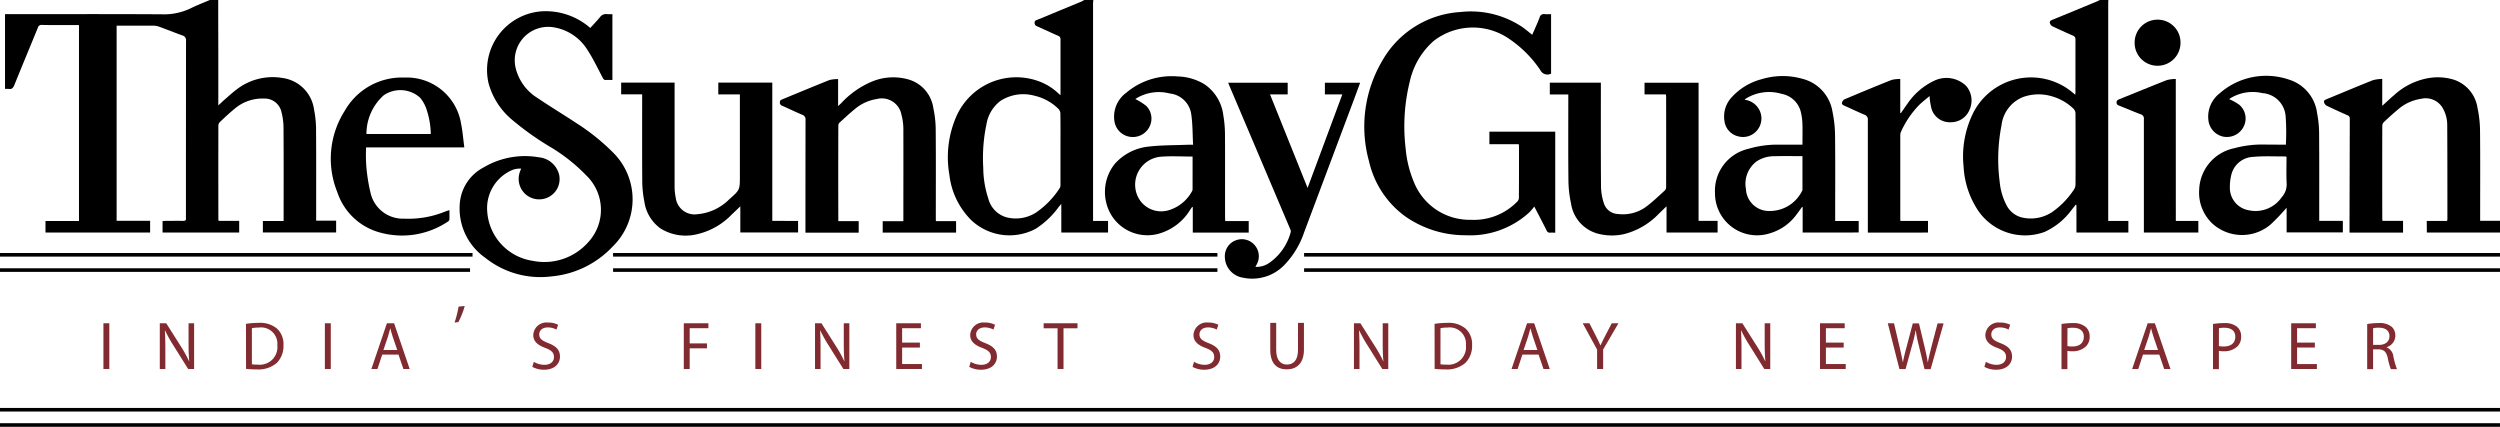 <svg xmlns="http://www.w3.org/2000/svg" width="173.726" height="29.66" viewBox="0 0 173.726 29.66"><defs><style>.a{fill:none;stroke:#000;stroke-miterlimit:10;stroke-width:0.25px;}.b{fill:#812b31;}.c{fill:#732f32;}</style></defs><g transform="translate(1746.613 3639.82)"><g transform="translate(-1746.271 -3639.82)"><path d="M-1731.443-3639.82q0,1.714.006,3.426,0,1.8,0,3.6v.3c.167-.156.292-.277.422-.39.282-.243.557-.5.853-.722a4.087,4.087,0,0,1,3.209-.791,2.555,2.555,0,0,1,2.17,2.2,7.209,7.209,0,0,1,.138,1.331c.015,2.031.007,4.06.007,6.091v.29h1.388v.821h-5.091v-.8h1.442v-.27c0-2.067.008-4.134-.007-6.2a4.54,4.54,0,0,0-.154-1.145,1.189,1.189,0,0,0-1.2-.892,2.97,2.97,0,0,0-2.061.723c-.353.288-.682.6-1.012.914a.355.355,0,0,0-.1.23q-.007,3.257,0,6.516a1.055,1.055,0,0,0,.015.115h1.432v.814h-5.326v-.8c.072,0,.151-.012.228-.012.4,0,.792-.009,1.187,0,.172.006.232-.053.21-.218a1.528,1.528,0,0,1,0-.2q0-6.046.006-12.092a.336.336,0,0,0-.253-.376c-.553-.2-1.1-.42-1.653-.621a1.19,1.19,0,0,0-.393-.057c-.834,0-1.669,0-2.524,0v13.559h2.328v.813h-7.271v-.8h2.327v-13.614h-1.258c-.44,0-.88,0-1.321-.011a.251.251,0,0,0-.277.191c-.544,1.332-1.1,2.658-1.637,3.991-.085.211-.185.3-.4.264a1.561,1.561,0,0,0-.246,0v-5.195c3.624,0,7.247-.012,10.87.01a4.282,4.282,0,0,0,2-.4c.444-.221.91-.4,1.366-.595Z" transform="translate(1746.266 3639.82)"/><path d="M-1597.991-3639.82c0,.075-.008.149-.008.224v15.129h1.4v.807h-3.609v-1.919l-.045-.02c-.09.113-.179.227-.271.339a4.8,4.8,0,0,1-1.9,1.558,3.947,3.947,0,0,1-4.608-1.474,6.087,6.087,0,0,1-1.017-3.061,6.817,6.817,0,0,1,.7-3.8,4.506,4.506,0,0,1,6.9-1.333c.043.039.089.074.159.131.006-.07.013-.11.014-.152,0-1.224,0-2.448,0-3.672a.262.262,0,0,0-.18-.285q-.728-.316-1.445-.658a.367.367,0,0,1-.147-.2c-.042-.12.031-.181.145-.229,1.034-.421,2.067-.85,3.1-1.277.075-.031.147-.071.22-.107Zm-2.277,10.368c0-.836,0-1.671-.006-2.507a.472.472,0,0,0-.132-.3,3.564,3.564,0,0,0-1.516-.871,3.214,3.214,0,0,0-1.98.048,2.4,2.4,0,0,0-1.51,1.958,12.188,12.188,0,0,0-.129,3.939,4.378,4.378,0,0,0,.483,1.641,1.649,1.649,0,0,0,1.232.87,2.685,2.685,0,0,0,1.941-.417,5.774,5.774,0,0,0,1.5-1.55.64.64,0,0,0,.112-.346C-1600.263-3627.811-1600.268-3628.631-1600.268-3629.452Z" transform="translate(1744.158 3639.82)"/><path d="M-1669.615-3639.82a2.126,2.126,0,0,0-.021.221q0,7.478,0,14.955v.177h1.042v.805h-3.249v-1.988c-.09.107-.14.164-.187.222a5.959,5.959,0,0,1-1.581,1.5,3.87,3.87,0,0,1-4.495-.6,5.293,5.293,0,0,1-1.514-3.143,7.08,7.08,0,0,1,.454-3.989,4.551,4.551,0,0,1,5.761-2.513,3.952,3.952,0,0,1,1.294.782l.213.189v-.364c0-1.164,0-2.329,0-3.493a.259.259,0,0,0-.183-.282c-.485-.211-.963-.439-1.447-.653a.242.242,0,0,1-.171-.249c0-.148.094-.163.188-.2q1.549-.64,3.1-1.283a1.57,1.57,0,0,0,.168-.1Zm-2.285,10.366c0-.828.006-1.656-.006-2.483a.5.5,0,0,0-.14-.321,3.476,3.476,0,0,0-1.664-.911,2.926,2.926,0,0,0-2.359.359,2.551,2.551,0,0,0-.975,1.63,11.331,11.331,0,0,0-.222,3.023,6.95,6.95,0,0,0,.35,2.131,1.822,1.822,0,0,0,1.239,1.3,2.605,2.605,0,0,0,2.1-.339,5.993,5.993,0,0,0,1.634-1.7.415.415,0,0,0,.042-.232C-1671.9-3627.813-1671.9-3628.633-1671.9-3629.454Z" transform="translate(1745.251 3639.82)"/><path d="M-1705.1-3637.865c.232-.256.464-.49.67-.744a.51.51,0,0,1,.5-.216,3.015,3.015,0,0,0,.368,0v4.575c-.153,0-.3-.008-.446,0-.128.01-.173-.053-.229-.158-.349-.658-.666-1.337-1.075-1.955a3.392,3.392,0,0,0-2.314-1.544,2.323,2.323,0,0,0-2.657,2.834,3.394,3.394,0,0,0,1.5,2.064c.888.6,1.808,1.157,2.705,1.747a14.875,14.875,0,0,1,2.576,2.068,4.575,4.575,0,0,1-.045,6.521,6.632,6.632,0,0,1-4.247,2.072,6.125,6.125,0,0,1-4.595-1.288,4.18,4.18,0,0,1-1.774-3.82,3.093,3.093,0,0,1,1.65-2.464,5.632,5.632,0,0,1,3.834-.705,1.6,1.6,0,0,1,1.4,1.154,1.4,1.4,0,0,1-.595,1.541,1.436,1.436,0,0,1-1.673-.084,1.433,1.433,0,0,1-.443-1.6c.024-.069.054-.136.091-.224a1.479,1.479,0,0,0-.8.181,2.883,2.883,0,0,0-1.558,2.843,3.715,3.715,0,0,0,3.149,3.383,4.065,4.065,0,0,0,3.855-1.28,3.312,3.312,0,0,0-.123-4.652,12,12,0,0,0-2.443-1.945,19.921,19.921,0,0,1-2.749-1.954,5.034,5.034,0,0,1-1.6-2.508,4.088,4.088,0,0,1,3.716-5A4.706,4.706,0,0,1-1705.1-3637.865Z" transform="translate(1745.776 3639.808)"/><path d="M-1638.668-3637.391c.174-.4.359-.8.516-1.21a.29.29,0,0,1,.343-.225,3.991,3.991,0,0,0,.45,0v4.134a.544.544,0,0,1-.746-.242,7.988,7.988,0,0,0-2.41-2.331,4.442,4.442,0,0,0-5,.3,5.262,5.262,0,0,0-1.663,2.824,12.939,12.939,0,0,0-.288,4.641,7.739,7.739,0,0,0,.571,2.335,4.167,4.167,0,0,0,3.964,2.631,4.2,4.2,0,0,0,3.2-1.243.425.425,0,0,0,.135-.262c.01-1.208.008-2.417.008-3.627a.707.707,0,0,0-.022-.121h-2.035v-.873h4.575v7.02c-.122,0-.232-.007-.342,0a.235.235,0,0,1-.258-.156c-.267-.533-.545-1.06-.856-1.659a4.206,4.206,0,0,1-.351.41,6.092,6.092,0,0,1-4.43,1.584,7.254,7.254,0,0,1-4.216-1.332,6.515,6.515,0,0,1-2.49-3.817,9,9,0,0,1,.923-6.975,6.7,6.7,0,0,1,5.431-3.387,6.429,6.429,0,0,1,4.3,1.041C-1639.125-3637.766-1638.91-3637.579-1638.668-3637.391Z" transform="translate(1744.802 3639.808)"/><path d="M-1575.476-3624.386h1.417a1.289,1.289,0,0,0,.018-.14c0-2.172,0-4.343-.012-6.514a2.337,2.337,0,0,0-.343-1.235,1.37,1.37,0,0,0-1.478-.595,3.132,3.132,0,0,0-1.636.771c-.328.27-.64.559-.949.851a.376.376,0,0,0-.107.247q-.009,3.235,0,6.47c0,.036.007.074.013.14h1.43v.817h-3.72v-.653q.009-3.626.019-7.253a.232.232,0,0,0-.164-.248c-.49-.216-.979-.438-1.461-.673a.393.393,0,0,1-.161-.222c-.041-.128.061-.174.165-.218,1.075-.441,2.146-.894,3.225-1.323a2.725,2.725,0,0,1,.651-.088v1.868c.307-.278.573-.532.854-.769a4.741,4.741,0,0,1,2.247-1.136,3.826,3.826,0,0,1,1.837.078,2.438,2.438,0,0,1,1.682,1.974,7.968,7.968,0,0,1,.176,1.573c.02,2,.008,4,.008,6v.27h1.385v.815h-5.089Z" transform="translate(1743.77 3639.737)"/><path d="M-1687.517-3624.371h1.414v.8h-3.7v-.289q0-3.773.006-7.544a.332.332,0,0,0-.239-.361c-.466-.2-.923-.418-1.385-.624a.226.226,0,0,1-.162-.229c0-.143.073-.175.172-.217,1.089-.447,2.174-.9,3.268-1.338a2.357,2.357,0,0,1,.609-.067v1.879c.1-.1.163-.155.224-.215a6.127,6.127,0,0,1,2.23-1.533,3.852,3.852,0,0,1,2.566-.066,2.426,2.426,0,0,1,1.6,1.964,7.244,7.244,0,0,1,.163,1.484c.018,2.06.007,4.119.007,6.179,0,.051,0,.1.009.176h1.4v.8h-5.1v-.793h1.436v-.243c0-2.067.006-4.134,0-6.2a3.867,3.867,0,0,0-.131-.948,1.39,1.39,0,0,0-1.719-1.1,3.107,3.107,0,0,0-1.524.7c-.363.3-.708.617-1.054.935a.318.318,0,0,0-.092.21q-.009,3.269,0,6.537A.889.889,0,0,0-1687.517-3624.371Z" transform="translate(1745.432 3639.737)"/><path d="M-1690.486-3624.376v.8h-4.014v-1.818c-.217.208-.4.386-.585.559a4.839,4.839,0,0,1-2.39,1.372,3.3,3.3,0,0,1-2.581-.4,2.777,2.777,0,0,1-1.115-1.872,7.534,7.534,0,0,1-.143-1.354c-.015-1.932-.007-3.865-.007-5.8v-.288h-1.459v-.815h3.713v.26q0,3.493,0,6.986a3.984,3.984,0,0,0,.079.755,1.321,1.321,0,0,0,1.506,1.146,3.556,3.556,0,0,0,2.218-1.042c.732-.645.734-.644.734-1.621q0-2.709,0-5.418v-.246h-1.5v-.819h3.752v9.606Z" transform="translate(1745.603 3639.731)"/><path d="M-1629.181-3633.17h-1.484v-.811h3.755v9.6h1.322v.807h-3.549v-1.821c-.208.2-.367.356-.53.511a5.048,5.048,0,0,1-2.437,1.425,3.814,3.814,0,0,1-1.86-.051,2.546,2.546,0,0,1-1.809-2.081,7.829,7.829,0,0,1-.181-1.594c-.022-1.911-.009-3.821-.009-5.731v-.251h-1.285v-.817h3.548v.287c0,2.321-.009,4.642.01,6.963a3.872,3.872,0,0,0,.216,1.174,1.062,1.062,0,0,0,.96.7,2.733,2.733,0,0,0,2.055-.579c.424-.327.812-.7,1.209-1.062a.325.325,0,0,0,.085-.216q.006-3.145,0-6.291C-1629.164-3633.05-1629.173-3633.095-1629.181-3633.17Z" transform="translate(1744.603 3639.731)"/><path d="M-1660.285-3624.376h1.635v.8h-3.887v-1.766l-.045-.015-.144.208a3.738,3.738,0,0,1-2.175,1.651,2.946,2.946,0,0,1-3.262-1.237,3.128,3.128,0,0,1,.206-3.616,3.641,3.641,0,0,1,2.4-1.205c.87-.1,1.754-.087,2.632-.122.117-.005.235,0,.409,0-.038-.724-.027-1.428-.127-2.115a1.685,1.685,0,0,0-1.5-1.45,3.01,3.01,0,0,0-2.345.357l-.043.029a4.641,4.641,0,0,1,.757.474,1.25,1.25,0,0,1,.21,1.487,1.294,1.294,0,0,1-1.377.658,1.282,1.282,0,0,1-1.035-1.042,2.055,2.055,0,0,1,.815-2.012,4.878,4.878,0,0,1,3.572-1.134,3.765,3.765,0,0,1,1.848.533,3.034,3.034,0,0,1,1.325,2.163,8.08,8.08,0,0,1,.117,1.333c.012,1.925,0,3.851.006,5.776Zm-2.266-4.483c-.749,0-1.474-.046-2.191.01a1.949,1.949,0,0,0-1.61,2.784,1.8,1.8,0,0,0,2.1.948,2.732,2.732,0,0,0,1.672-1.352.2.2,0,0,0,.028-.1C-1662.55-3627.331-1662.551-3628.09-1662.551-3628.859Z" transform="translate(1745.082 3639.738)"/><path d="M-1619.5-3623.577v-1.766l-.042-.014c-.123.17-.242.344-.371.509a3.512,3.512,0,0,1-1.863,1.322,2.922,2.922,0,0,1-3.816-2.8,2.994,2.994,0,0,1,2.311-3.068,7.1,7.1,0,0,1,2.117-.292c.544,0,1.087,0,1.65,0,0-.483.012-.943,0-1.4a4.141,4.141,0,0,0-.1-.817,1.685,1.685,0,0,0-1.347-1.313,3.05,3.05,0,0,0-2.457.314.657.657,0,0,0-.075.049c-.011.008-.015.024-.029.049a1.32,1.32,0,0,1,.962.617,1.279,1.279,0,0,1-.062,1.45,1.267,1.267,0,0,1-1.352.475,1.249,1.249,0,0,1-.959-1.065,1.957,1.957,0,0,1,.535-1.687,4.265,4.265,0,0,1,2.047-1.221,5.013,5.013,0,0,1,2.825-.029,2.813,2.813,0,0,1,2.1,2.292,8.555,8.555,0,0,1,.178,1.662c.022,1.881.008,3.762.008,5.643v.285h1.635v.8Zm-.012-5.31c-.671,0-1.311-.015-1.95.005a2.191,2.191,0,0,0-1.248.366,1.946,1.946,0,0,0-.732,1.906,1.6,1.6,0,0,0,1.621,1.534,2.5,2.5,0,0,0,2.288-1.409.17.17,0,0,0,.02-.086C-1619.513-3627.329-1619.513-3628.088-1619.513-3628.887Z" transform="translate(1744.425 3639.738)"/><path d="M-1585.4-3629.683a15.726,15.726,0,0,0-.015-1.955,1.734,1.734,0,0,0-1.609-1.628,2.971,2.971,0,0,0-2.22.348l-.1.067a4.043,4.043,0,0,1,.7.388,1.252,1.252,0,0,1,.3,1.545,1.306,1.306,0,0,1-1.434.669,1.318,1.318,0,0,1-1.011-1.195,2.044,2.044,0,0,1,.779-1.8,4.895,4.895,0,0,1,4.841-.957,2.812,2.812,0,0,1,1.944,2.36,7.494,7.494,0,0,1,.135,1.376c.015,1.948.007,3.9.008,5.843v.234h1.641v.8h-3.907v-1.717a13.933,13.933,0,0,1-1.125,1.177,3.067,3.067,0,0,1-4-.043,2.947,2.947,0,0,1-.951-2.37,3.047,3.047,0,0,1,2.451-2.9,7.338,7.338,0,0,1,2.08-.252Zm.047.852c-.035-.022-.046-.036-.059-.036-.752.005-1.509-.04-2.255.031a1.622,1.622,0,0,0-1.533,1.288,3.36,3.36,0,0,0-.091.818,1.576,1.576,0,0,0,1.294,1.6,2.213,2.213,0,0,0,2.315-.911,1.318,1.318,0,0,0,.337-.952C-1585.377-3627.609-1585.354-3628.228-1585.354-3628.831Z" transform="translate(1743.904 3639.738)"/><path d="M-1652.016-3633.169h-1.212v-.815h2.45c-.138.377-.272.746-.41,1.115q-1.743,4.647-3.486,9.291a6.017,6.017,0,0,1-1.4,2.291,3.1,3.1,0,0,1-2.839.854,1.488,1.488,0,0,1-1.268-1.483,1.171,1.171,0,0,1,.754-1.112,1.17,1.17,0,0,1,1.291.3,1.173,1.173,0,0,1,.192,1.33c-.031.066-.069.129-.112.212a1.541,1.541,0,0,0,.957-.274,3.764,3.764,0,0,0,1.5-2.156.311.311,0,0,0-.037-.189q-2.093-4.939-4.19-9.877c-.04-.094-.078-.19-.123-.3h4.136v.811h-1.227l2.61,6.5Z" transform="translate(1744.953 3639.731)"/><path d="M-1713.991-3629.494h-6.826a11.6,11.6,0,0,0,.008,1.216,12.124,12.124,0,0,0,.3,1.936,2.3,2.3,0,0,0,2.328,1.8,6.769,6.769,0,0,0,2.819-.478c.1-.039.208-.073.337-.117,0,.23.006.442,0,.654a.206.206,0,0,1-.095.135,5.719,5.719,0,0,1-4.75.764,4.3,4.3,0,0,1-2.947-2.8,6.192,6.192,0,0,1,.512-5.646,4.568,4.568,0,0,1,4.17-2.317,3.816,3.816,0,0,1,3.919,3.208C-1714.107-3630.613-1714.068-3630.062-1713.991-3629.494Zm-2.33-.933a5.706,5.706,0,0,0-.35-1.864,2.661,2.661,0,0,0-.384-.648,2.047,2.047,0,0,0-2.532-.18,3.591,3.591,0,0,0-1.205,2.692Z" transform="translate(1745.915 3639.737)"/><path d="M-1614.833-3623.572v-.287c0-2.508,0-5.015,0-7.522a.347.347,0,0,0-.241-.385c-.474-.2-.934-.425-1.405-.632-.112-.049-.184-.113-.143-.231a.357.357,0,0,1,.155-.2c1.092-.459,2.185-.915,3.286-1.353a2.3,2.3,0,0,1,.6-.063v2.363l.042.01c.151-.217.3-.438.453-.65a4.648,4.648,0,0,1,1.857-1.6,1.968,1.968,0,0,1,2.22.349,1.55,1.55,0,0,1,.247,1.654,1.392,1.392,0,0,1-1.318.878,1.325,1.325,0,0,1-1.317-.9,4.633,4.633,0,0,1-.147-.921c-.221.19-.476.381-.7.6a6.341,6.341,0,0,0-1.271,1.852.636.636,0,0,0-.064.255q0,2.922,0,5.844c0,.035.006.071.012.129h1.914v.807Z" transform="translate(1744.288 3639.736)"/><path d="M-1593.136-3624.381h1.565v.807h-3.785v-.287q0-3.8,0-7.591a.3.3,0,0,0-.222-.341c-.5-.189-1-.4-1.493-.6-.1-.04-.178-.071-.183-.212s.073-.188.182-.231c1.106-.446,2.207-.9,3.318-1.336a2.553,2.553,0,0,1,.615-.074Z" transform="translate(1743.993 3639.735)"/><path d="M-1592.791-3636.823a1.591,1.591,0,0,1-1.593,1.593,1.585,1.585,0,0,1-1.593-1.612,1.585,1.585,0,0,1,1.59-1.59A1.584,1.584,0,0,1-1592.791-3636.823Z" transform="translate(1743.973 3639.799)"/></g><line class="a" x2="32.836" transform="translate(-1746.613 -3622.113)"/><line class="a" x2="41.996" transform="translate(-1704.01 -3622.113)"/><line class="a" x1="32.664" transform="translate(-1746.613 -3621.052)"/><line class="a" x1="41.996" transform="translate(-1704.01 -3621.052)"/><line class="a" x2="83.103" transform="translate(-1655.991 -3621.052)"/><line class="a" x1="83.103" transform="translate(-1655.991 -3622.113)"/><line class="a" x2="173.725" transform="translate(-1746.613 -3610.285)"/><line class="a" x1="173.725" transform="translate(-1746.613 -3611.347)"/><path class="b" d="M-1738.905-3617.008v3.177h-.41v-3.177Z" transform="translate(-0.111 -0.348)"/><path class="b" d="M-1735.337-3613.831v-3.177h.448l1.018,1.607a8.954,8.954,0,0,1,.57,1.033l.009-.005c-.037-.424-.046-.811-.046-1.306v-1.33h.386v3.177h-.415l-1.009-1.612a10.093,10.093,0,0,1-.594-1.061l-.014.005c.024.4.033.782.033,1.311v1.357Z" transform="translate(-0.172 -0.348)"/><path class="b" d="M-1729.255-3616.969a5.893,5.893,0,0,1,.872-.066,1.818,1.818,0,0,1,1.287.4,1.462,1.462,0,0,1,.447,1.14,1.676,1.676,0,0,1-.457,1.235,1.953,1.953,0,0,1-1.4.458,6.651,6.651,0,0,1-.745-.038Zm.411,2.811a2.62,2.62,0,0,0,.415.023,1.222,1.222,0,0,0,1.353-1.349,1.133,1.133,0,0,0-1.287-1.225,2.293,2.293,0,0,0-.481.043Z" transform="translate(-0.265 -0.348)"/><path class="b" d="M-1723.277-3617.008v3.177h-.41v-3.177Z" transform="translate(-0.35 -0.348)"/><path class="b" d="M-1719.652-3614.831l-.33,1h-.424l1.079-3.177h.5l1.084,3.177h-.439l-.339-1Zm1.042-.32-.311-.915c-.071-.207-.118-.4-.166-.58h-.01c-.046.189-.1.382-.16.575l-.311.92Z" transform="translate(-0.4 -0.348)"/><path class="c" d="M-1713.83-3618.227a5.411,5.411,0,0,1-.443,1.118l-.264.033a6.686,6.686,0,0,0,.278-1.108Z" transform="translate(-0.489 -0.329)"/><path class="b" d="M-1708.944-3614.33a1.447,1.447,0,0,0,.734.208c.421,0,.665-.222.665-.542,0-.3-.169-.467-.6-.631-.518-.184-.839-.453-.839-.9a.915.915,0,0,1,1.028-.863,1.446,1.446,0,0,1,.7.155l-.113.334a1.269,1.269,0,0,0-.6-.151c-.434,0-.6.259-.6.477,0,.3.193.443.631.613.538.208.81.467.81.934,0,.49-.362.915-1.112.915a1.648,1.648,0,0,1-.811-.2Z" transform="translate(-0.573 -0.347)"/><path class="b" d="M-1698.36-3617.008h1.71v.344h-1.3v1.057h1.2v.339h-1.2v1.438h-.41Z" transform="translate(-0.736 -0.348)"/><path class="b" d="M-1692.9-3617.008v3.177h-.411v-3.177Z" transform="translate(-0.813 -0.348)"/><path class="b" d="M-1689.1-3613.831v-3.177h.447l1.018,1.607a8.806,8.806,0,0,1,.571,1.033l.009-.005c-.037-.424-.047-.811-.047-1.306v-1.33h.387v3.177h-.415l-1.009-1.612a10.117,10.117,0,0,1-.594-1.061l-.014.005c.024.4.032.782.032,1.311v1.357Z" transform="translate(-0.877 -0.348)"/><path class="b" d="M-1681.724-3615.32h-1.235v1.145h1.377v.344h-1.786v-3.177h1.715v.344h-1.306v1h1.235Z" transform="translate(-0.965 -0.348)"/><path class="b" d="M-1678.113-3614.33a1.454,1.454,0,0,0,.736.208c.419,0,.665-.222.665-.542,0-.3-.169-.467-.6-.631-.518-.184-.839-.453-.839-.9a.914.914,0,0,1,1.028-.863,1.45,1.45,0,0,1,.7.155l-.113.334a1.274,1.274,0,0,0-.6-.151c-.433,0-.6.259-.6.477,0,.3.194.443.632.613.537.208.811.467.811.934,0,.49-.362.915-1.113.915a1.641,1.641,0,0,1-.81-.2Z" transform="translate(-1.043 -0.347)"/><path class="b" d="M-1672-3616.659h-.967v-.349h2.352v.349h-.971v2.828H-1672Z" transform="translate(-1.123 -0.348)"/><path class="b" d="M-1662.353-3614.33a1.448,1.448,0,0,0,.735.208c.421,0,.665-.222.665-.542,0-.3-.169-.467-.6-.631-.519-.184-.84-.453-.84-.9a.915.915,0,0,1,1.028-.863,1.446,1.446,0,0,1,.7.155l-.113.334a1.269,1.269,0,0,0-.6-.151c-.434,0-.6.259-.6.477,0,.3.193.443.631.613.538.208.811.467.811.934,0,.49-.362.915-1.112.915a1.648,1.648,0,0,1-.811-.2Z" transform="translate(-1.284 -0.347)"/><path class="b" d="M-1656.562-3617.035v1.882c0,.711.316,1.013.74,1.013.472,0,.774-.311.774-1.013v-1.882h.414v1.853c0,.976-.514,1.377-1.2,1.377-.651,0-1.14-.373-1.14-1.358v-1.872Z" transform="translate(-1.367 -0.348)"/><path class="b" d="M-1651.07-3613.831v-3.177h.448l1.018,1.607a8.973,8.973,0,0,1,.57,1.033l.01-.005c-.038-.424-.047-.811-.047-1.306v-1.33h.386v3.177h-.415l-1.008-1.612a10.153,10.153,0,0,1-.595-1.061l-.014.005c.024.4.034.782.034,1.311v1.357Z" transform="translate(-1.457 -0.348)"/><path class="b" d="M-1645.38-3616.969a5.9,5.9,0,0,1,.872-.066,1.818,1.818,0,0,1,1.287.4,1.463,1.463,0,0,1,.448,1.14,1.677,1.677,0,0,1-.458,1.235,1.954,1.954,0,0,1-1.4.458,6.648,6.648,0,0,1-.745-.038Zm.411,2.811a2.618,2.618,0,0,0,.415.023,1.222,1.222,0,0,0,1.353-1.349,1.133,1.133,0,0,0-1.287-1.225,2.3,2.3,0,0,0-.481.043Z" transform="translate(-1.544 -0.348)"/><path class="b" d="M-1639.195-3614.831l-.33,1h-.424l1.08-3.177h.494l1.084,3.177h-.438l-.34-1Zm1.042-.32-.311-.915c-.071-.207-.117-.4-.165-.58h-.01c-.047.189-.1.382-.161.575l-.311.92Z" transform="translate(-1.627 -0.348)"/><path class="b" d="M-1633.926-3613.831v-1.348l-1-1.829h.467l.448.877c.122.24.217.434.316.656h.009c.09-.208.2-.416.321-.656l.457-.877h.467l-1.065,1.824v1.353Z" transform="translate(-1.704 -0.348)"/><path class="b" d="M-1624.114-3613.831v-3.177h.448l1.018,1.607a8.809,8.809,0,0,1,.57,1.033l.01-.005c-.037-.424-.047-.811-.047-1.306v-1.33h.387v3.177h-.416l-1.008-1.612a9.943,9.943,0,0,1-.594-1.061l-.015.005c.024.4.034.782.034,1.311v1.357Z" transform="translate(-1.869 -0.348)"/><path class="b" d="M-1616.536-3615.32h-1.235v1.145h1.377v.344h-1.786v-3.177h1.715v.344h-1.306v1h1.235Z" transform="translate(-1.959 -0.348)"/><path class="b" d="M-1612.592-3613.831l-.806-3.177h.433l.377,1.607c.094.4.179.792.236,1.1h.009c.052-.316.151-.693.26-1.1l.423-1.6h.429l.386,1.612c.089.377.175.754.223,1.089h.009c.066-.349.156-.7.255-1.1l.42-1.6h.42l-.9,3.177h-.428l-.4-1.654a9.46,9.46,0,0,1-.208-1.037h-.009a10.211,10.211,0,0,1-.245,1.037l-.453,1.654Z" transform="translate(-2.032 -0.348)"/><path class="b" d="M-1606.477-3614.33a1.454,1.454,0,0,0,.736.208c.419,0,.665-.222.665-.542,0-.3-.17-.467-.6-.631-.519-.184-.839-.453-.839-.9a.914.914,0,0,1,1.027-.863,1.451,1.451,0,0,1,.7.155l-.113.334a1.277,1.277,0,0,0-.6-.151c-.433,0-.6.259-.6.477,0,.3.193.443.631.613.538.208.812.467.812.934,0,.49-.363.915-1.113.915a1.641,1.641,0,0,1-.81-.2Z" transform="translate(-2.136 -0.347)"/><path class="b" d="M-1590.449-3616.959a4.81,4.81,0,0,1,.787-.061,1.308,1.308,0,0,1,.891.264.854.854,0,0,1,.278.665.932.932,0,0,1-.245.678,1.314,1.314,0,0,1-.971.35,1.42,1.42,0,0,1-.33-.029v1.272h-.41Zm.41,1.532a1.361,1.361,0,0,0,.34.033c.494,0,.8-.24.8-.679,0-.419-.3-.622-.749-.622a1.682,1.682,0,0,0-.387.033Z" transform="translate(-2.382 -0.348)"/><path class="b" d="M-1595.4-3614.831l-.33,1h-.424l1.079-3.177h.5l1.084,3.177h-.438l-.34-1Zm1.042-.32-.311-.915c-.071-.207-.118-.4-.166-.58h-.009c-.047.189-.1.382-.161.575l-.311.92Z" transform="translate(-2.295 -0.348)"/><path class="b" d="M-1601.139-3616.959a4.811,4.811,0,0,1,.787-.061,1.305,1.305,0,0,1,.891.264.855.855,0,0,1,.279.665.936.936,0,0,1-.245.678,1.318,1.318,0,0,1-.972.35,1.422,1.422,0,0,1-.33-.029v1.272h-.41Zm.41,1.532a1.363,1.363,0,0,0,.34.033c.5,0,.8-.24.8-.679,0-.419-.3-.622-.749-.622a1.684,1.684,0,0,0-.387.033Z" transform="translate(-2.219 -0.348)"/><path class="b" d="M-1583.287-3615.32h-1.235v1.145h1.377v.344h-1.787v-3.177h1.716v.344h-1.306v1h1.235Z" transform="translate(-2.466 -0.348)"/><path class="b" d="M-1579.568-3616.954a4.258,4.258,0,0,1,.787-.066,1.3,1.3,0,0,1,.92.259.794.794,0,0,1,.249.6.834.834,0,0,1-.6.811v.015a.79.79,0,0,1,.467.641,5.091,5.091,0,0,0,.245.872h-.424a4.167,4.167,0,0,1-.212-.758c-.094-.439-.264-.6-.636-.618h-.387v1.377h-.41Zm.41,1.448h.42c.438,0,.717-.241.717-.6,0-.411-.3-.59-.731-.594a1.7,1.7,0,0,0-.406.038Z" transform="translate(-2.548 -0.348)"/></g></svg>